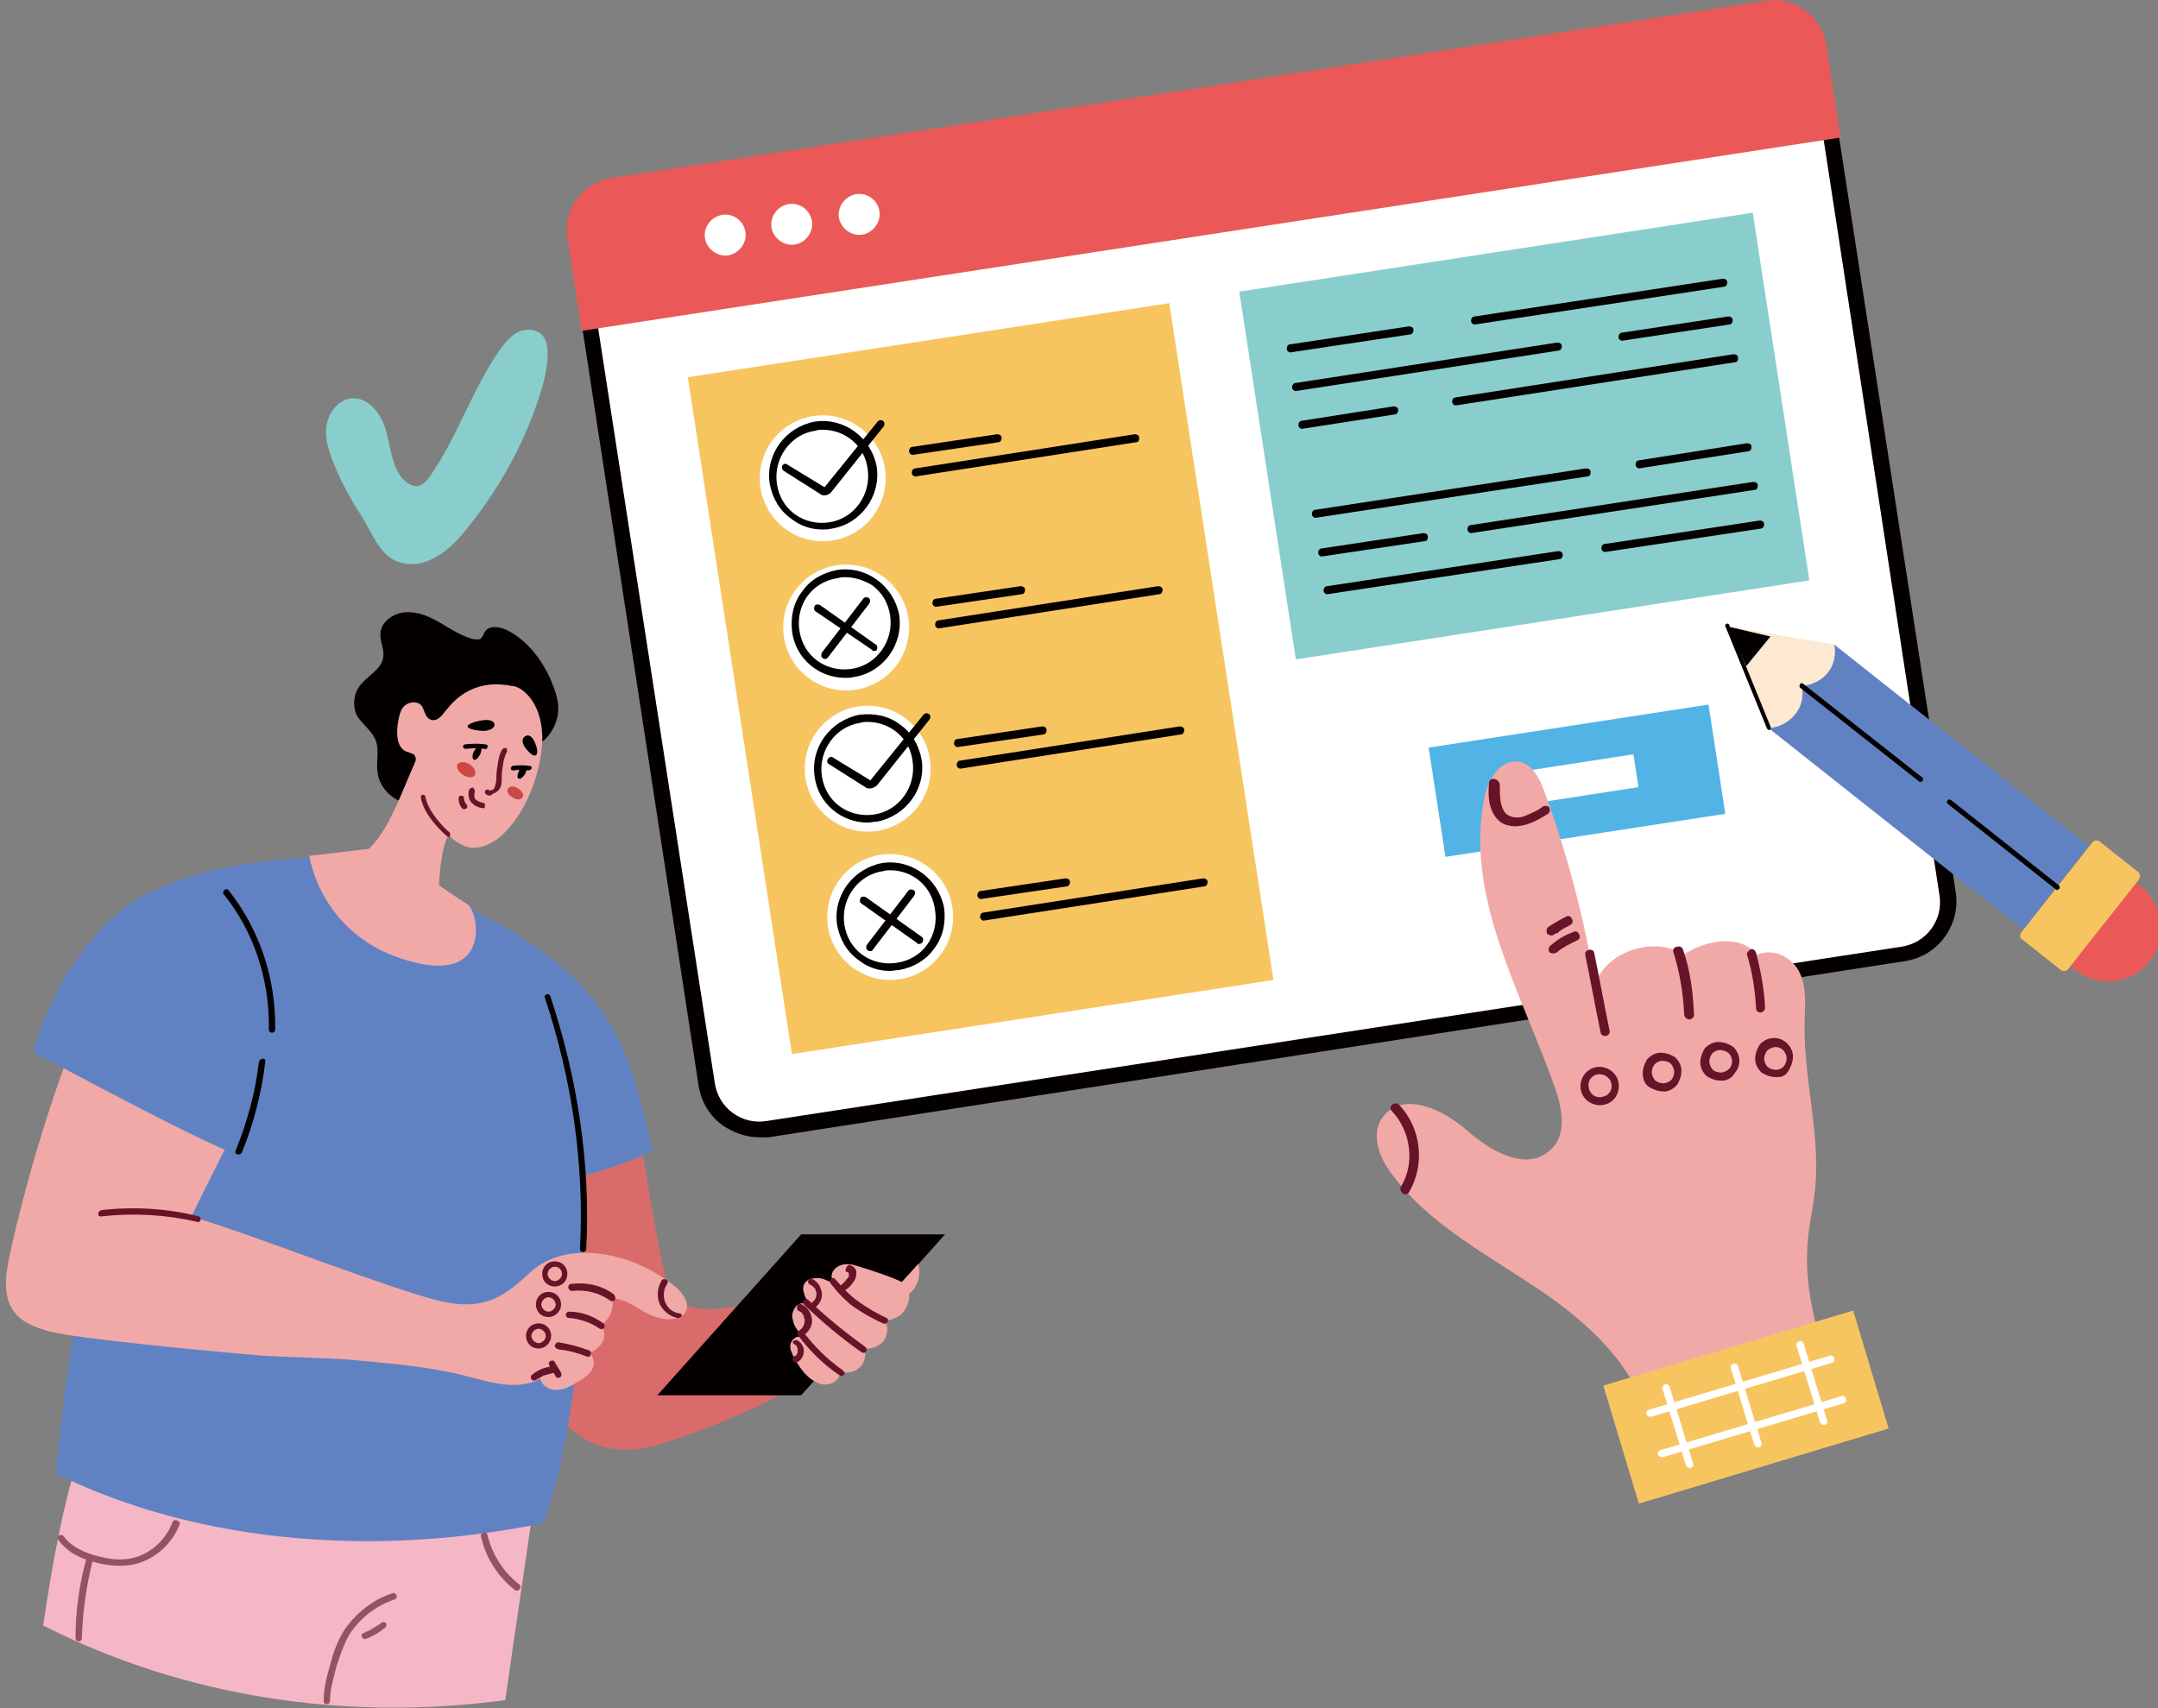 <?xml version="1.0" encoding="utf-8"?>
<!-- Generator: Adobe Illustrator 24.0.2, SVG Export Plug-In . SVG Version: 6.00 Build 0)  -->
<svg version="1.1" id="圖層_1" xmlns="http://www.w3.org/2000/svg" xmlns:xlink="http://www.w3.org/1999/xlink" x="0px" y="0px"
	 viewBox="0 0 240 190" style="enable-background:new 0 0 240 190;" xml:space="preserve">
<rect x="0" y="0" width="240" height="190" fill="#808080" stroke="none"/>
<style type="text/css">
	.st0{fill:#F3C252;}
	.st1{fill:#052431;}
	.st2{fill:#FFFFFF;}
	.st3{fill:#ECD5CC;}
	.st4{fill:#211919;}
	.st5{fill:#BA3762;}
	.st6{fill:#F8C982;}
	.st7{fill:#4BAB9B;}
	.st8{fill:#EE7A67;}
	.st9{fill:#EEE1DB;}
	.st10{fill:#E56A6A;}
	.st11{fill:#81CCF2;}
	.st12{fill:#7BC5A1;}
	.st13{display:none;}
	.st14{display:inline;}
	.st15{fill:#9680B9;}
	.st16{fill:#E8D3CB;}
	.st17{fill:#1B0405;}
	.st18{fill:#F6B453;}
	.st19{fill:#1C0406;}
	.st20{fill:#040000;}
	.st21{fill:#EA5957;}
	.st22{fill:#F7C560;}
	.st23{fill:#89CECD;}
	.st24{fill:#52B3E5;}
	.st25{fill:#F5B7C6;}
	.st26{fill:#DA6B6B;}
	.st27{fill:#6182C2;}
	.st28{fill:#F1A9A8;}
	.st29{fill:#671328;}
	.st30{fill:#CA4846;}
	.st31{fill:#955263;}
	.st32{fill:#FDE8D2;}
</style>
<g class="st13">
	<g id="Layer_1_1_" class="st14">
		<g>
			<path class="st15" d="M62,22.4h120.4c2.4,0,4.4,1.9,4.4,4.4v158.9c0,2.4-1.9,4.4-4.4,4.4H62c-2.4,0-4.4-1.9-4.4-4.4V26.7
				C57.7,24.3,59.6,22.4,62,22.4z"/>
			<path class="st16" d="M68.4,32.9H176v129.9c0,8.6-7,15.6-15.6,15.6H68.4V32.9L68.4,32.9z"/>
			<path class="st2" d="M48.3,159.9H176v2.8c0,8.6-7,15.6-15.6,15.6H65c-9.2,0-16.7-7.5-16.7-16.7V159.9L48.3,159.9L48.3,159.9z"/>
			<path class="st16" d="M164,178.3L164,178.3c-6.6,0-12-5.4-12-12V141h24v25.3C176,172.9,170.7,178.3,164,178.3z"/>
			<g>
				<g>
					<circle class="st2" cx="97.2" cy="66.1" r="13.1"/>
					<circle class="st2" cx="97.2" cy="98.5" r="13.1"/>
					<circle class="st2" cx="97.2" cy="131" r="13.1"/>
					<g>
						<g>
							<g>
								<path class="st17" d="M97.2,70.7L97.2,70.7c-0.3,0-0.6-0.1-0.8-0.4l-5.2-5.9c-0.1-0.1-0.1-0.4,0-0.5c0.1-0.1,0.4-0.1,0.5,0
									l5.2,5.9c0.1,0.1,0.2,0.1,0.3,0.1l0,0c0.1,0,0.2,0,0.3-0.1l8.4-9.4c0.1-0.1,0.3-0.2,0.5,0c0.1,0.1,0.2,0.3,0,0.5L98,70.3
									C97.8,70.6,97.5,70.7,97.2,70.7L97.2,70.7z"/>
								<path class="st17" d="M97.2,75.6c-5.2,0-9.5-4.3-9.5-9.5s4.3-9.5,9.5-9.5c2.2,0,4.4,0.8,6.1,2.2c0.1,0.1,0.2,0.3,0,0.5
									c-0.1,0.1-0.3,0.2-0.5,0c-1.6-1.3-3.6-2-5.6-2c-4.9,0-8.8,4-8.8,8.8s4,8.8,8.8,8.8c4.9,0,8.8-4,8.8-8.8
									c0-0.2,0.2-0.3,0.3-0.3c0.2,0,0.3,0.2,0.3,0.3C106.7,71.3,102.5,75.6,97.2,75.6L97.2,75.6z"/>
							</g>
							<g>
								<path class="st17" d="M97.2,135.6L97.2,135.6c-0.3,0-0.6-0.1-0.8-0.4l-5.2-5.9c-0.1-0.1-0.1-0.4,0-0.5
									c0.1-0.1,0.4-0.1,0.5,0l5.2,5.9c0.1,0.1,0.2,0.1,0.3,0.1l0,0c0.1,0,0.2,0,0.3-0.1l8.4-9.4c0.1-0.1,0.3-0.2,0.5,0
									c0.1,0.1,0.2,0.3,0,0.5l-8.4,9.4C97.8,135.4,97.5,135.6,97.2,135.6L97.2,135.6z"/>
								<path class="st17" d="M97.2,140.5c-5.2,0-9.5-4.3-9.5-9.5c0-5.3,4.3-9.5,9.5-9.5c2.2,0,4.4,0.8,6.1,2.2
									c0.1,0.1,0.2,0.3,0,0.5c-0.1,0.1-0.3,0.2-0.5,0c-1.6-1.3-3.6-2-5.6-2c-4.9,0-8.8,4-8.8,8.8c0,4.9,4,8.8,8.8,8.8
									c4.9,0,8.8-4,8.8-8.8c0-0.2,0.2-0.3,0.3-0.3c0.2,0,0.3,0.2,0.3,0.3C106.7,136.2,102.5,140.5,97.2,140.5L97.2,140.5z"/>
							</g>
						</g>
						<g>
							<path class="st17" d="M97.2,108c-5.2,0-9.5-4.3-9.5-9.5c0-5.3,4.3-9.5,9.5-9.5c1.8,0,3.5,0.5,5.1,1.4
								c0.2,0.1,0.2,0.3,0.1,0.5c-0.1,0.2-0.3,0.2-0.5,0.1c-1.4-0.9-3-1.3-4.7-1.3c-4.9,0-8.8,4-8.8,8.8c0,4.9,4,8.8,8.8,8.8
								c4.9,0,8.8-4,8.8-8.8c0-0.2,0.2-0.3,0.3-0.3c0.2,0,0.3,0.2,0.3,0.3C106.8,103.8,102.5,108,97.2,108L97.2,108z"/>
							<g>
								<path class="st17" d="M92.4,102.9c-0.1,0-0.2,0-0.3-0.1c-0.1-0.2-0.1-0.4,0.1-0.5l14-10.7c0.2-0.1,0.4-0.1,0.5,0.1
									c0.1,0.2,0.1,0.4-0.1,0.5l-14,10.7C92.5,102.9,92.4,102.9,92.4,102.9L92.4,102.9z"/>
								<path class="st17" d="M102.1,102.9c-0.1,0-0.2,0-0.2-0.1l-9.7-8.1c-0.1-0.1-0.2-0.3,0-0.5c0.1-0.1,0.3-0.2,0.5,0l9.7,8.1
									c0.1,0.1,0.2,0.3,0,0.5C102.3,102.9,102.2,102.9,102.1,102.9L102.1,102.9z"/>
							</g>
						</g>
					</g>
				</g>
				<g>
					<g>
						<path class="st17" d="M159.9,65.2h-41.2c-0.2,0-0.3-0.2-0.3-0.3c0-0.2,0.2-0.3,0.3-0.3h41.2c0.2,0,0.3,0.2,0.3,0.3
							C160.2,65.1,160.1,65.2,159.9,65.2z"/>
						<g>
							<path class="st17" d="M138.9,61.4h-20.2c-0.2,0-0.3-0.2-0.3-0.3c0-0.2,0.2-0.3,0.3-0.3h20.2c0.2,0,0.3,0.2,0.3,0.3
								C139.2,61.3,139,61.4,138.9,61.4z"/>
							<path class="st17" d="M159.9,69h-41.2c-0.2,0-0.3-0.2-0.3-0.3c0-0.2,0.2-0.3,0.3-0.3h41.2c0.2,0,0.3,0.2,0.3,0.3
								C160.2,68.9,160.1,69,159.9,69z"/>
						</g>
					</g>
					<g>
						<path class="st17" d="M159.9,99.4h-41.2c-0.2,0-0.3-0.2-0.3-0.3s0.2-0.3,0.3-0.3h41.2c0.2,0,0.3,0.2,0.3,0.3
							S160.1,99.4,159.9,99.4z"/>
						<g>
							<path class="st17" d="M138.9,95.6h-20.2c-0.2,0-0.3-0.2-0.3-0.3c0-0.2,0.2-0.3,0.3-0.3h20.2c0.2,0,0.3,0.2,0.3,0.3
								C139.2,95.5,139,95.6,138.9,95.6z"/>
							<path class="st17" d="M159.9,103.2h-41.2c-0.2,0-0.3-0.2-0.3-0.3s0.2-0.3,0.3-0.3h41.2c0.2,0,0.3,0.2,0.3,0.3
								S160.1,103.2,159.9,103.2z"/>
						</g>
					</g>
					<g>
						<path class="st17" d="M159.9,132.5h-41.2c-0.2,0-0.3-0.2-0.3-0.3c0-0.2,0.2-0.3,0.3-0.3h41.2c0.2,0,0.3,0.2,0.3,0.3
							C160.2,132.3,160.1,132.5,159.9,132.5z"/>
						<g>
							<path class="st17" d="M138.9,128.7h-20.2c-0.2,0-0.3-0.2-0.3-0.3c0-0.2,0.2-0.3,0.3-0.3h20.2c0.2,0,0.3,0.2,0.3,0.3
								C139.2,128.5,139,128.7,138.9,128.7z"/>
							<path class="st17" d="M159.9,136.3h-41.2c-0.2,0-0.3-0.2-0.3-0.3c0-0.2,0.2-0.3,0.3-0.3h41.2c0.2,0,0.3,0.2,0.3,0.3
								C160.2,136.1,160.1,136.3,159.9,136.3z"/>
						</g>
					</g>
				</g>
			</g>
			<g>
				<rect x="94.4" y="17.1" class="st18" width="55.7" height="22"/>
				<circle class="st18" cx="122.2" cy="18.4" r="18.4"/>
				<path class="st19" d="M129,17.4H94.4c-0.2,0-0.3-0.2-0.3-0.3c0-0.2,0.2-0.3,0.3-0.3H129c0.2,0,0.3,0.2,0.3,0.3
					C129.4,17.3,129.2,17.4,129,17.4z"/>
				<path class="st19" d="M150,17.4h-15.5c-0.2,0-0.3-0.2-0.3-0.3c0-0.2,0.2-0.3,0.3-0.3H150c0.2,0,0.3,0.2,0.3,0.3
					C150.4,17.3,150.2,17.4,150,17.4z"/>
				<path class="st19" d="M139.7,39.5h-27c-0.2,0-0.3-0.2-0.3-0.3c0-0.2,0.2-0.3,0.3-0.3h27c0.2,0,0.3,0.2,0.3,0.3
					C140,39.3,139.8,39.5,139.7,39.5z"/>
			</g>
			<path class="st2" d="M96.3,183.6H71.1c-0.2,0-0.3-0.2-0.3-0.3s0.2-0.3,0.3-0.3h25.2c0.2,0,0.3,0.2,0.3,0.3S96.5,183.6,96.3,183.6
				z"/>
			<path class="st2" d="M115.5,183.6h-13.3c-0.2,0-0.3-0.2-0.3-0.3s0.2-0.3,0.3-0.3h13.3c0.2,0,0.3,0.2,0.3,0.3
				S115.7,183.6,115.5,183.6z"/>
		</g>
	</g>
</g>
<g>
	<g id="Layer_1_2_">
		<g>
			<g>
				<g>
					<path class="st2" d="M211.7,106.2L85.4,125.6c-3.2,0.5-6.2-1.7-6.7-4.9L64.3,27.4c-0.5-3.2,1.7-6.2,4.9-6.7L195.5,1.3
						c3.2-0.5,6.2,1.7,6.7,4.9l14.4,93.2C217.1,102.7,214.9,105.7,211.7,106.2L211.7,106.2z"/>
					<path class="st20" d="M84.4,126.5c-1.4,0-2.8-0.5-4-1.3c-1.5-1.1-2.4-2.6-2.7-4.4L63.4,27.6c-0.3-1.8,0.2-3.6,1.2-5
						c1.1-1.5,2.6-2.4,4.4-2.7L195.4,0.4c1.8-0.3,3.6,0.2,5,1.2c1.5,1.1,2.4,2.6,2.7,4.4l14.4,93.2c0.3,1.8-0.2,3.6-1.2,5
						c-1.1,1.5-2.6,2.4-4.4,2.7L85.5,126.5C85.1,126.5,84.8,126.5,84.4,126.5L84.4,126.5z M196.4,2.1c-0.3,0-0.5,0-0.8,0.1
						L69.3,21.6c-1.3,0.2-2.5,0.9-3.3,2c-0.8,1.1-1.1,2.4-0.9,3.7l14.4,93.2c0.2,1.3,0.9,2.5,2,3.3c1.1,0.8,2.4,1.1,3.7,0.9
						l126.3-19.4c1.3-0.2,2.5-0.9,3.3-2c0.8-1.1,1.1-2.4,0.9-3.7L201.4,6.3c-0.2-1.3-0.9-2.5-2-3.3C198.5,2.4,197.5,2.1,196.4,2.1
						L196.4,2.1z"/>
				</g>
				<path class="st21" d="M204.7,15.3l-140,21.5l-1.6-10.3c-0.5-3.2,1.7-6.2,4.9-6.7L196.4,0.1c3.2-0.5,6.2,1.7,6.7,4.9L204.7,15.3
					L204.7,15.3z"/>
				<g>
					<path class="st2" d="M90.3,24.6c0.2,1.2-0.7,2.4-1.9,2.6c-1.2,0.2-2.4-0.7-2.6-1.9c-0.2-1.2,0.7-2.4,1.9-2.6
						C89,22.5,90.1,23.4,90.3,24.6z"/>
					<g>
						<path class="st2" d="M82.9,25.8c0.2,1.2-0.7,2.4-1.9,2.6s-2.4-0.7-2.6-1.9c-0.2-1.2,0.7-2.4,1.9-2.6S82.7,24.5,82.9,25.8z"/>
						<path class="st2" d="M97.8,23.5c0.2,1.2-0.7,2.4-1.9,2.6c-1.2,0.2-2.4-0.7-2.6-1.9s0.7-2.4,1.9-2.6
							C96.4,21.4,97.6,22.2,97.8,23.5z"/>
					</g>
				</g>
			</g>
			<g>
				<g>
					
						<rect x="82" y="37.4" transform="matrix(0.988 -0.152 0.152 0.988 -10.209 17.472)" class="st22" width="54.2" height="76.2"/>
					<g>
						<circle class="st2" cx="91.5" cy="53.2" r="7"/>
						<circle class="st2" cx="94.1" cy="69.8" r="7"/>
						<circle class="st2" cx="96.5" cy="85.5" r="7"/>
						<circle class="st2" cx="99" cy="102" r="7"/>
						<g>
							<g>
								<path class="st20" d="M91.5,58.9c-1.3,0-2.5-0.4-3.5-1.2c-1.3-0.9-2.1-2.3-2.4-3.9c-0.5-3.3,1.8-6.3,5-6.9
									c3.3-0.5,6.3,1.8,6.9,5l0,0c0.5,3.3-1.8,6.4-5,6.9C92.1,58.9,91.8,58.9,91.5,58.9L91.5,58.9z M91.5,47.8
									c-0.3,0-0.5,0-0.8,0.1c-2.8,0.4-4.7,3.1-4.3,5.9c0.2,1.4,0.9,2.6,2,3.4c1.1,0.8,2.5,1.1,3.8,0.9c2.8-0.4,4.7-3.1,4.3-5.9
									l0,0C96.2,49.6,94,47.8,91.5,47.8L91.5,47.8z"/>
								<path class="st20" d="M91.7,55.1c-0.1,0-0.3,0-0.4-0.1l-4.1-2.6C87,52.3,86.9,52,87,51.8c0.1-0.2,0.4-0.3,0.6-0.1l4.1,2.5
									l5.9-7.3c0.2-0.2,0.4-0.2,0.6-0.1c0.2,0.2,0.2,0.4,0.1,0.6l-5.9,7.4C92.2,55,91.9,55.1,91.7,55.1L91.7,55.1z"/>
							</g>
							<g>
								<path class="st20" d="M94,75.4c-2.9,0-5.5-2.1-5.9-5.1c-0.2-1.6,0.1-3.2,1.1-4.5c0.9-1.3,2.3-2.1,3.9-2.4
									c3.3-0.5,6.3,1.8,6.9,5c0.5,3.3-1.8,6.4-5,6.9C94.6,75.4,94.3,75.4,94,75.4L94,75.4z M94,64.2c-0.3,0-0.5,0-0.8,0.1
									c-1.4,0.2-2.6,0.9-3.4,2s-1.1,2.5-0.9,3.8c0.2,1.4,0.9,2.6,2,3.4c1.1,0.8,2.5,1.1,3.8,0.9c2.8-0.4,4.7-3.1,4.3-5.9
									c-0.2-1.4-0.9-2.6-2-3.4C96.2,64.6,95.1,64.2,94,64.2L94,64.2z"/>
								<g>
									<path class="st20" d="M97.2,72.4c-0.1,0-0.2,0-0.2-0.1L90.7,68c-0.2-0.1-0.2-0.4-0.1-0.6c0.1-0.2,0.4-0.2,0.6-0.1l6.2,4.4
										c0.2,0.1,0.2,0.4,0.1,0.6C97.5,72.4,97.3,72.4,97.2,72.4z"/>
									<path class="st20" d="M91.8,73.3c-0.1,0-0.2,0-0.3-0.1c-0.2-0.1-0.2-0.4-0.1-0.6l4.6-6c0.1-0.2,0.4-0.2,0.6-0.1
										c0.2,0.1,0.2,0.4,0.1,0.6l-4.6,6C92,73.2,91.9,73.3,91.8,73.3L91.8,73.3z"/>
								</g>
							</g>
							<g>
								<path class="st20" d="M96.5,91.5c-2.9,0-5.5-2.1-5.9-5.1c-0.5-3.3,1.8-6.3,5-6.9c1.6-0.2,3.2,0.1,4.5,1.1
									c1.3,0.9,2.1,2.3,2.4,3.9c0.5,3.3-1.8,6.3-5,6.9C97.1,91.4,96.8,91.5,96.5,91.5L96.5,91.5z M96.5,80.3c-0.3,0-0.5,0-0.8,0.1
									c-2.8,0.4-4.7,3.1-4.3,5.9c0.2,1.4,0.9,2.6,2,3.4s2.5,1.1,3.8,0.9c2.8-0.4,4.7-3.1,4.3-5.9C101.2,82.1,99,80.3,96.5,80.3
									L96.5,80.3z"/>
								<path class="st20" d="M96.7,87.7c-0.1,0-0.3,0-0.4-0.1L92.2,85c-0.2-0.1-0.3-0.4-0.1-0.6c0.1-0.2,0.4-0.3,0.6-0.1l4.1,2.5
									l5.9-7.3c0.2-0.2,0.4-0.2,0.6-0.1c0.2,0.2,0.2,0.4,0.1,0.6l-5.9,7.4C97.2,87.6,97,87.7,96.7,87.7L96.7,87.7z"/>
							</g>
							<g>
								<path class="st20" d="M99,108c-1.3,0-2.5-0.4-3.5-1.2c-1.3-0.9-2.1-2.3-2.4-3.9c-0.5-3.3,1.8-6.3,5-6.9
									c3.3-0.5,6.3,1.8,6.9,5l0,0c0.2,1.6-0.1,3.2-1.1,4.5c-0.9,1.3-2.3,2.1-3.9,2.4C99.6,107.9,99.3,108,99,108L99,108z M99,96.8
									c-0.3,0-0.5,0-0.8,0.1c-2.8,0.4-4.7,3.1-4.3,5.9c0.2,1.4,0.9,2.6,2,3.4s2.5,1.1,3.8,0.9c1.4-0.2,2.6-0.9,3.4-2
									s1.1-2.5,0.9-3.8l0,0C103.7,98.6,101.5,96.8,99,96.8L99,96.8z"/>
								<g>
									<path class="st20" d="M102.2,105c-0.1,0-0.2,0-0.2-0.1l-6.2-4.4c-0.2-0.1-0.2-0.4-0.1-0.6c0.1-0.2,0.4-0.2,0.6-0.1l6.2,4.4
										c0.2,0.1,0.2,0.4,0.1,0.6C102.5,104.9,102.4,105,102.2,105L102.2,105z"/>
									<path class="st20" d="M96.8,105.8c-0.1,0-0.2,0-0.3-0.1c-0.2-0.1-0.2-0.4-0.1-0.6l4.6-6c0.1-0.2,0.4-0.2,0.6-0.1
										c0.2,0.1,0.2,0.4,0.1,0.6l-4.6,6C97,105.8,96.9,105.8,96.8,105.8z"/>
								</g>
							</g>
							<g>
								<path class="st20" d="M101.5,50.6c-0.2,0-0.4-0.2-0.4-0.4c0-0.2,0.1-0.5,0.4-0.5l9.4-1.4c0.2,0,0.5,0.1,0.5,0.4
									c0,0.2-0.1,0.5-0.4,0.5L101.5,50.6C101.5,50.6,101.5,50.6,101.5,50.6L101.5,50.6z"/>
								<path class="st20" d="M101.8,53c-0.2,0-0.4-0.2-0.4-0.4c0-0.2,0.1-0.5,0.4-0.5l24.4-3.8c0.2,0,0.5,0.1,0.5,0.4
									s-0.1,0.5-0.4,0.5L101.8,53C101.9,53,101.9,53,101.8,53L101.8,53z"/>
							</g>
							<g>
								<path class="st20" d="M104.1,67.5c-0.2,0-0.4-0.2-0.4-0.4c0-0.2,0.1-0.5,0.4-0.5l9.4-1.4c0.2,0,0.5,0.1,0.5,0.4
									c0,0.2-0.1,0.5-0.4,0.5L104.1,67.5C104.1,67.5,104.1,67.5,104.1,67.5L104.1,67.5z"/>
								<path class="st20" d="M104.4,69.9c-0.2,0-0.4-0.2-0.4-0.4c0-0.2,0.1-0.5,0.4-0.5l24.4-3.8c0.2,0,0.5,0.1,0.5,0.4
									c0,0.2-0.1,0.5-0.4,0.5L104.4,69.9C104.5,69.9,104.5,69.9,104.4,69.9L104.4,69.9z"/>
							</g>
							<g>
								<path class="st20" d="M106.5,83.1c-0.2,0-0.4-0.2-0.4-0.4c0-0.2,0.1-0.5,0.4-0.5l9.4-1.4c0.2,0,0.5,0.1,0.5,0.4
									c0,0.2-0.1,0.5-0.4,0.5L106.5,83.1C106.5,83.1,106.5,83.1,106.5,83.1L106.5,83.1z"/>
								<path class="st20" d="M106.8,85.5c-0.2,0-0.4-0.2-0.4-0.4c0-0.2,0.1-0.5,0.4-0.5l24.4-3.8c0.2,0,0.5,0.1,0.5,0.4
									c0,0.2-0.1,0.5-0.4,0.5L106.8,85.5C106.9,85.5,106.9,85.5,106.8,85.5L106.8,85.5z"/>
							</g>
							<g>
								<path class="st20" d="M109.1,100c-0.2,0-0.4-0.2-0.4-0.4c0-0.2,0.1-0.5,0.4-0.5l9.4-1.4c0.2,0,0.5,0.1,0.5,0.4
									c0,0.2-0.1,0.5-0.4,0.5L109.1,100C109.1,100,109.1,100,109.1,100L109.1,100z"/>
								<path class="st20" d="M109.4,102.4c-0.2,0-0.4-0.2-0.4-0.4c0-0.2,0.1-0.5,0.4-0.5l24.4-3.8c0.2,0,0.5,0.1,0.5,0.4
									c0,0.2-0.1,0.5-0.4,0.5L109.4,102.4C109.5,102.4,109.5,102.4,109.4,102.4L109.4,102.4z"/>
							</g>
						</g>
					</g>
				</g>
				<g>
					
						<rect x="140.7" y="27.8" transform="matrix(0.988 -0.152 0.152 0.988 -5.412 26.361)" class="st23" width="57.8" height="41.4"/>
					<g>
						<g>
							<path class="st20" d="M164,36.1c-0.2,0-0.4-0.2-0.4-0.4c0-0.2,0.1-0.5,0.4-0.5l27.6-4.2c0.2,0,0.5,0.1,0.5,0.4
								c0,0.2-0.1,0.5-0.4,0.5L164,36.1C164,36.1,164,36.1,164,36.1L164,36.1z"/>
							<path class="st20" d="M143.5,39.2c-0.2,0-0.4-0.2-0.4-0.4c0-0.2,0.1-0.5,0.4-0.5l13.2-2c0.2,0,0.5,0.1,0.5,0.4
								c0,0.2-0.1,0.5-0.4,0.5L143.5,39.2C143.5,39.2,143.5,39.2,143.5,39.2L143.5,39.2z"/>
							<path class="st20" d="M180.4,37.9c-0.2,0-0.4-0.2-0.4-0.4c0-0.2,0.1-0.5,0.4-0.5l11.8-1.8c0.2,0,0.5,0.1,0.5,0.4
								c0,0.2-0.1,0.5-0.4,0.5L180.4,37.9C180.4,37.9,180.4,37.9,180.4,37.9L180.4,37.9z"/>
							<path class="st20" d="M144.1,43.5c-0.2,0-0.4-0.2-0.4-0.4c0-0.2,0.1-0.5,0.4-0.5l29.1-4.5c0.2,0,0.5,0.1,0.5,0.4
								c0,0.2-0.1,0.5-0.4,0.5L144.1,43.5C144.2,43.5,144.2,43.5,144.1,43.5L144.1,43.5z"/>
							<path class="st20" d="M161.9,45.1c-0.2,0-0.4-0.2-0.4-0.4c0-0.2,0.1-0.5,0.4-0.5l30.9-4.8c0.2,0,0.5,0.1,0.5,0.4
								s-0.1,0.5-0.4,0.5L161.9,45.1C161.9,45.1,161.9,45.1,161.9,45.1L161.9,45.1z"/>
							<path class="st20" d="M144.8,47.7c-0.2,0-0.4-0.2-0.4-0.4c0-0.2,0.1-0.5,0.4-0.5l10.2-1.6c0.2,0,0.5,0.1,0.5,0.4
								c0,0.2-0.1,0.5-0.4,0.5L144.8,47.7C144.8,47.7,144.8,47.7,144.8,47.7L144.8,47.7z"/>
						</g>
						<g>
							<path class="st20" d="M182.3,52.1c-0.2,0-0.4-0.2-0.4-0.4c0-0.2,0.1-0.5,0.4-0.5l12-1.9c0.2,0,0.5,0.1,0.5,0.4
								c0,0.2-0.1,0.5-0.4,0.5L182.3,52.1C182.4,52.1,182.3,52.1,182.3,52.1L182.3,52.1z"/>
							<path class="st20" d="M146.3,57.6c-0.2,0-0.4-0.2-0.4-0.4c0-0.2,0.1-0.5,0.4-0.5l30.1-4.6c0.2,0,0.5,0.1,0.5,0.4
								s-0.1,0.5-0.4,0.5L146.3,57.6C146.4,57.6,146.3,57.6,146.3,57.6L146.3,57.6z"/>
							<path class="st20" d="M163.6,59.3c-0.2,0-0.4-0.2-0.4-0.4c0-0.2,0.1-0.5,0.4-0.5l31.4-4.8c0.2,0,0.5,0.1,0.5,0.4
								c0,0.2-0.1,0.5-0.4,0.5L163.6,59.3C163.7,59.3,163.6,59.3,163.6,59.3L163.6,59.3z"/>
							<path class="st20" d="M147,61.9c-0.2,0-0.4-0.2-0.4-0.4c0-0.2,0.1-0.5,0.4-0.5l11.3-1.7c0.2,0,0.5,0.1,0.5,0.4
								s-0.1,0.5-0.4,0.5L147,61.9C147,61.9,147,61.9,147,61.9L147,61.9z"/>
							<path class="st20" d="M178.5,61.4c-0.2,0-0.4-0.2-0.4-0.4c0-0.2,0.1-0.5,0.4-0.5l17.2-2.6c0.2,0,0.5,0.1,0.5,0.4
								c0,0.2-0.1,0.5-0.4,0.5L178.5,61.4C178.5,61.4,178.5,61.4,178.5,61.4L178.5,61.4z"/>
							<path class="st20" d="M147.6,66.1c-0.2,0-0.4-0.2-0.4-0.4c0-0.2,0.1-0.5,0.4-0.5l25.7-3.9c0.2,0,0.5,0.1,0.5,0.4
								c0,0.2-0.1,0.5-0.4,0.5L147.6,66.1C147.7,66.1,147.6,66.1,147.6,66.1L147.6,66.1z"/>
						</g>
					</g>
				</g>
				<g>
					
						<rect x="159.7" y="80.7" transform="matrix(0.988 -0.152 0.152 0.988 -11.163 27.701)" class="st24" width="31.5" height="12.3"/>
					
						<rect x="168.8" y="84.9" transform="matrix(0.988 -0.152 0.152 0.988 -11.163 27.701)" class="st2" width="13.3" height="3.7"/>
				</g>
			</g>
		</g>
		<g>
			<path class="st25" d="M59.3,167.7c-1,7.1-2.1,14.2-3.1,21.4c-17.6,2.4-35.7-0.3-51.4-8.3c1-6.7,2.1-13,4.1-19.4
				c12.4,0.5,24.6,1.9,36.7,4.5C50.1,166.8,54.9,168.6,59.3,167.7z"/>
			<path class="st26" d="M89.6,153.6c-4.6,2.7-9.5,4.8-14.5,6.5c-2.6,0.9-5.4,1.6-8.1,0.8c-2.6-0.7-4.6-2.8-6.2-4.9
				c-5.5-7.1-8.4-15.8-11.3-24.3c-0.6-1.9-1.3-3.8-1.9-5.7c8.1,0,15-0.9,22.8-2.9c1.4,5.9,2.1,12.5,3.5,18.5c0.2,1,0.5,2,1.2,2.7
				c1,1.2,2.8,1.4,4.3,1.3s3.1-0.5,4.7-0.3C87.9,145.9,90.8,149.9,89.6,153.6L89.6,153.6z"/>
			<path class="st27" d="M6.2,163.9c1.4-13.2,3.1-29.6,10-40.9c-4.5-3.3-7.5-3.4-12.5-5.9c1.7-6.6,6.7-14.9,12.9-17.8
				c7.3-3.3,12.8-3.6,20.8-4.1c4.8,1.6,9.8,2.7,14.2,5.3c4.4,2.6,8.4,6.1,10.5,10.8c2,4.4,2.3,9.4,2.4,14.3
				c0.5,14.7,0.6,29.8-4,43.8C42.7,173.1,22.6,172,6.2,163.9L6.2,163.9z"/>
			<g>
				<path class="st20" d="M61.2,75.5c-1-2.2-2.6-4.3-4.8-5.4c-0.8-0.4-2-0.6-2.5,0.2c-0.1,0.2-0.2,0.5-0.4,0.7
					c-0.2,0.2-0.5,0.1-0.8,0.1c-1.3-0.3-2.5-1.1-3.7-1.8c-1.2-0.7-2.5-1.3-3.9-1.2c-1.4,0.1-2.8,1.1-2.8,2.5c0,0.9,0.5,1.7,0.3,2.6
					c-0.2,1.3-1.8,2-2.6,3.1c-0.7,0.9-0.8,2.3-0.3,3.3c0.6,1,1.7,1.7,2.1,2.8c0.4,1.1,0,2.4,0.2,3.6c0.2,1.4,1.3,2.7,2.7,3.2
					c1.4,0.5,3,0.2,4.2-0.6c1-0.6,1.7-1.6,2.6-2.4c1.8-1.7,4.1-2.7,6.5-3c0.7-0.1,1.4-0.1,2-0.5c0.9-0.5,1.6-1.6,1.9-2.6
					C62.4,78.5,61.8,76.9,61.2,75.5L61.2,75.5z"/>
				<path class="st28" d="M58,76.7c1.8,1.3,2.4,3.7,2.3,5.9c-0.2,3.6-1.9,8.1-4.7,10.5c-0.9,0.7-1.8,1.2-2.9,1.2
					c-1.1,0-2.1-0.7-2.8-1.4c-1,1.4-1.2,6.5-1.1,8s-9.9-4.8-8-6.3c2.4-1.9,4.1-7.1,5.4-9.9c0.1-0.2,0-0.7-0.2-0.8
					c-0.2-0.1-0.5-0.2-0.8-0.3c-1-0.4-1.1-1.7-1-2.8c0.1-0.7,0.2-1.5,0.6-2.1c0.5-0.6,1.4-0.8,2-0.3c0.4,0.4,0.4,1.3,1,1.6
					c0.3,0.2,0.8,0.1,1.1-0.2c0.3-0.2,0.5-0.6,0.8-0.9c1.8-2.3,4.3-3.2,7.2-2.6C57.3,76.3,57.7,76.5,58,76.7L58,76.7z"/>
				<path class="st29" d="M54.5,88.5c-0.2,0-0.4-0.1-0.5-0.2c-0.1-0.1-0.1-0.3,0-0.4c0.1-0.1,0.3-0.1,0.4,0c0.1,0,0.1,0.1,0.2,0
					c0.2,0,0.3-0.1,0.4-0.3c0.1-0.3,0.2-0.6,0.2-1v-0.1c0-0.6,0.1-1.2,0.2-1.8c0.1-0.5,0.2-1,0.5-1.4c0.1-0.1,0.3-0.1,0.4-0.1
					c0.1,0.1,0.1,0.3,0.1,0.4c-0.2,0.3-0.3,0.7-0.4,1.1c-0.1,0.6-0.2,1.1-0.2,1.7v0.1c0,0.4,0,0.8-0.2,1.2c-0.2,0.3-0.5,0.5-0.8,0.6
					C54.6,88.5,54.5,88.5,54.5,88.5L54.5,88.5z"/>
				<path class="st29" d="M53.7,89.9C53.7,89.9,53.7,89.9,53.7,89.9c-0.7-0.1-1.1-0.4-1.4-0.8c-0.3-0.5-0.2-1.1-0.1-1.3
					c0.1-0.1,0.2-0.2,0.4-0.2c0.1,0.1,0.2,0.2,0.2,0.4c0,0.1-0.1,0.5,0,0.8c0.1,0.2,0.5,0.4,0.9,0.5c0.2,0,0.3,0.2,0.2,0.3
					C54,89.8,53.9,89.9,53.7,89.9L53.7,89.9z"/>
				<path class="st29" d="M51.6,90c-0.1,0-0.2,0-0.2-0.1c-0.3-0.3-0.4-0.7-0.4-1.1c0-0.2,0.1-0.3,0.3-0.3c0.2,0,0.3,0.1,0.3,0.3
					c0,0.2,0.1,0.5,0.3,0.7c0.1,0.1,0.1,0.3,0,0.4C51.8,90,51.7,90,51.6,90L51.6,90z"/>
				<path class="st20" d="M57.7,85.8c-0.2,0.4-0.2,0.8,0,0.8c0.2,0.1,0.5-0.2,0.7-0.5c0.2-0.4,0.2-0.8,0-0.8
					C58.1,85.1,57.8,85.4,57.7,85.8z"/>
				<path class="st20" d="M52.7,83.6c-0.2,0.4-0.2,0.8,0,0.9c0.2,0.1,0.5-0.2,0.7-0.6c0.2-0.4,0.2-0.8,0-0.9
					C53.2,83,52.9,83.2,52.7,83.6z"/>
				<path class="st20" d="M51.8,83.3c-0.1,0-0.3-0.1-0.3-0.2c0-0.2,0.1-0.3,0.2-0.3c0.8-0.1,1.6-0.1,2.3,0c0.2,0,0.3,0.2,0.2,0.3
					c0,0.2-0.2,0.3-0.3,0.2C53.3,83.2,52.6,83.2,51.8,83.3C51.8,83.3,51.8,83.3,51.8,83.3L51.8,83.3z"/>
				<path class="st20" d="M58.8,85.7C58.8,85.7,58.8,85.7,58.8,85.7c-0.6-0.1-1.2-0.1-1.7,0c-0.2,0-0.3-0.1-0.3-0.2s0.1-0.3,0.2-0.3
					c0.6-0.1,1.3-0.1,1.9,0c0.2,0,0.3,0.2,0.2,0.3C59.1,85.6,59,85.6,58.8,85.7L58.8,85.7z"/>
				<path class="st20" d="M52,80.8c0,0.3,1.1,0.5,1.9,0.5c0.8-0.1,1.1-0.4,1.1-0.7c0-0.3-0.4-0.6-1.2-0.5S52,80.5,52,80.8L52,80.8z"
					/>
				<path class="st20" d="M59.6,84c0.3-0.2,0.1-1-0.2-1.6c-0.3-0.6-0.7-0.7-1-0.5c-0.3,0.2-0.4,0.5-0.1,1.1
					C58.7,83.6,59.3,84.2,59.6,84L59.6,84z"/>
				<path class="st30" d="M50.9,85c-0.2,0.3,0,0.8,0.6,1.2c0.5,0.3,1.1,0.4,1.3,0c0.2-0.3,0-0.8-0.6-1.2
					C51.7,84.7,51.1,84.7,50.9,85z"/>
				<path class="st30" d="M56.5,87.7c-0.2,0.3,0,0.7,0.5,1s0.9,0.3,1.1,0c0.2-0.3,0-0.7-0.5-1C57.2,87.4,56.7,87.4,56.5,87.7z"/>
				<path class="st29" d="M49.9,93.1c-0.1,0-0.1,0-0.2-0.1c-0.6-0.5-2.6-2.4-2.9-4.3c0-0.2,0.1-0.3,0.2-0.3c0.2,0,0.3,0.1,0.3,0.2
					c0.3,1.7,2.1,3.5,2.7,4c0.1,0.1,0.1,0.3,0,0.4C50.1,93.1,50,93.1,49.9,93.1L49.9,93.1z"/>
				<path class="st28" d="M47.4,97.5c0,0,3.3,2.3,4.6,3.1c1.3,0.9,2.7,9.1-6.8,6.2c-9.6-2.8-10.8-11.6-10.8-11.6l6.8-0.8L47.4,97.5z
					"/>
			</g>
			<g>
				<polygon class="st20" points="73.1,155.2 89.1,155.2 105.1,137.3 89.1,137.3 				"/>
				<path class="st28" d="M102.1,140.6c-0.6,0.7-1.2,1.3-1.8,2c-1.5-0.7-3.1-1.2-4.7-1.7c-0.6-0.2-1.3-0.4-2-0.2
					c-0.7,0.2-1.2,0.8-1.1,1.4c0.1,0.7,0.8,1,1.4,1.3c0.1,0,0.1,0.1,0,0c-0.6-0.4-1.3-0.7-2-1c-0.4-0.2-0.9-0.3-1.4-0.2
					c-0.5,0-0.9,0.3-1.1,0.7c-0.1,0.3-0.1,0.6,0,0.9c0.2,0.8,0.8,1.7,1.6,1.8c-0.6-0.4-1.5-0.9-2.2-0.5c-0.4,0.2-0.6,0.7-0.7,1.1
					c0,0.4,0.1,0.9,0.3,1.3c0.4,0.7,1,1.3,1.7,1.7c-0.3-0.5-0.9-0.6-1.4-0.5c-0.5,0.1-0.9,0.7-0.8,1.2c0,0.3,0.2,0.6,0.3,0.9
					c0.6,1.1,1.3,2.3,2.5,2.9c0.5,0.3,1.1,0.4,1.7,0.2c0.6-0.2,1-0.7,1.1-1.3c0.7,0.2,1.7,0,2.2-0.6c0.5-0.5,0.6-1.3,0.5-2
					c0.7,0.1,1.7-0.3,2.1-0.9c0.4-0.6,0.5-1.5,0.2-2.1c0.7-0.3,1.4-0.4,1.9-1c0.5-0.6,0.8-1.4,0.7-2.1
					C102,143.3,102.5,141.8,102.1,140.6L102.1,140.6z"/>
				<path class="st29" d="M98.6,146.6c-1.1-0.5-2.1-1.1-3.1-1.8c-1-0.7-1.8-1.6-2.6-2.5c-0.3-0.4-0.8,0.1-0.5,0.5
					c0.8,1,1.6,1.9,2.6,2.6c1,0.7,2.1,1.3,3.2,1.8C98.6,147.4,99,146.8,98.6,146.6L98.6,146.6z"/>
				<path class="st29" d="M96.2,149.8c-2.2-1.6-4.3-3.3-6.3-5.2c-0.3-0.3-0.8,0.2-0.5,0.5c2,1.9,4.1,3.7,6.4,5.3
					C96.3,150.7,96.6,150.1,96.2,149.8L96.2,149.8z"/>
				<path class="st29" d="M93.7,152.4c-1.7-1.2-3.2-2.7-4.4-4.3c-0.1-0.2-0.4-0.1-0.5,0c-0.2,0.2-0.1,0.4,0,0.5
					c1.3,1.7,2.8,3.2,4.6,4.4c0.2,0.1,0.4,0,0.5-0.1C94,152.7,93.9,152.6,93.7,152.4L93.7,152.4L93.7,152.4z"/>
				<path class="st29" d="M94.3,141.5C94.3,141.5,94.2,141.5,94.3,141.5C94.3,141.5,94.2,141.5,94.3,141.5
					C94.3,141.5,94.3,141.6,94.3,141.5C94.3,141.5,94.3,141.5,94.3,141.5C94.3,141.5,94.3,141.5,94.3,141.5
					C94.3,141.5,94.4,141.6,94.3,141.5c0,0,0.1,0.2,0.1,0.1c0,0,0,0.1,0,0.1c0,0,0,0,0,0c0,0,0,0,0,0c0,0.1,0,0.1,0,0.2
					c0,0,0,0.1,0,0c0,0,0,0.1,0,0.1c0,0,0,0.1-0.1,0.1c0,0.1-0.1,0.2-0.2,0.2c0,0,0,0.1,0,0c0,0,0,0,0,0.1c0,0-0.1,0.1-0.1,0.1
					c-0.1,0.1-0.1,0.1-0.2,0.2c0,0,0,0-0.1,0.1c0,0,0,0,0,0c0,0-0.1,0.1-0.1,0.1c-0.2,0.1-0.2,0.3-0.1,0.5c0.1,0.2,0.3,0.2,0.5,0.1
					c0.5-0.3,0.8-0.7,1.1-1.2c0.1-0.3,0.2-0.7,0.1-1c-0.1-0.3-0.4-0.5-0.7-0.6c-0.2,0-0.4,0.2-0.4,0.4
					C93.9,141.4,94.1,141.5,94.3,141.5L94.3,141.5L94.3,141.5z"/>
				<path class="st29" d="M90.1,142.9c0.1,0,0.1,0.1,0.2,0.1c0,0,0.1,0,0.1,0.1c0,0,0,0,0,0c0,0,0.1,0.1,0.1,0.1c0,0,0,0,0.1,0.1
					c0,0,0,0,0,0c0,0,0.1,0.1,0.1,0.1c0,0,0,0.1,0,0.1c0,0,0,0.1,0,0c0,0.1,0,0.1,0.1,0.2c0,0,0,0.1,0,0.1c0,0,0,0,0,0c0,0,0,0,0,0
					c0,0.2,0,0.4-0.1,0.6c0,0.1-0.1,0.2-0.2,0.3c0,0-0.1,0.1-0.1,0.1c0,0,0,0-0.1,0.1c0,0-0.1,0.1-0.1,0c-0.2,0.1-0.2,0.3-0.1,0.5
					c0.1,0.2,0.3,0.2,0.5,0.1c0.5-0.4,0.9-1,0.8-1.7c-0.1-0.6-0.4-1.2-1-1.5c-0.2-0.1-0.4,0-0.5,0.1
					C89.8,142.6,89.9,142.8,90.1,142.9L90.1,142.9L90.1,142.9z"/>
				<path class="st29" d="M88.8,145.8c0.2,0.1,0.4,0.2,0.5,0.4c0,0.1,0.1,0.1,0.1,0.2c0,0,0,0,0,0.1c0,0,0,0.1,0,0
					c0,0.1,0,0.1,0.1,0.2c0,0,0,0.1,0,0.1c0,0.1,0,0,0,0c0,0.5-0.2,0.9-0.5,1.1c-0.2,0.1-0.2,0.3-0.1,0.5c0.1,0.2,0.3,0.2,0.5,0.1
					c0.6-0.4,1-1.1,0.9-1.8c-0.1-0.7-0.5-1.3-1.1-1.6c-0.2-0.1-0.4-0.1-0.5,0.1C88.6,145.5,88.6,145.7,88.8,145.8L88.8,145.8
					L88.8,145.8z"/>
				<path class="st29" d="M88.3,149.5c0,0,0.1,0,0.1,0.1c0,0,0,0,0,0c0,0,0,0,0.1,0c0,0,0.1,0.1,0.1,0.1c0,0,0,0,0,0c0,0,0,0,0,0
					c0,0,0,0,0,0.1c0,0,0,0.1,0.1,0.1c0,0,0-0.1,0,0c0,0,0,0,0,0.1c0,0,0,0.1,0,0.1c0,0,0-0.1,0,0c0,0,0,0,0,0.1c0,0,0,0,0,0.1
					c0,0,0,0.1,0,0c0-0.1,0,0,0,0c0,0,0,0,0,0.1c0,0,0,0,0,0.1c0,0.1,0,0,0,0c0,0-0.1,0.1-0.1,0.1c0,0,0,0,0,0.1c0,0.1,0,0,0,0
					c0,0-0.1,0.1-0.1,0.1c0,0,0,0-0.1,0c0,0,0.1,0,0,0c0,0-0.1,0-0.1,0.1c-0.2,0.1-0.2,0.3-0.1,0.5c0.1,0.2,0.3,0.2,0.5,0.1
					c0.4-0.2,0.7-0.7,0.7-1.2c0-0.5-0.3-1-0.7-1.2c-0.2-0.1-0.4,0-0.5,0.1C88.1,149.2,88.2,149.4,88.3,149.5L88.3,149.5L88.3,149.5z
					"/>
			</g>
			<g>
				<path class="st28" d="M8.8,114.2c-3.2,8.2-5.8,16.7-7.7,25.3c-0.5,2.3-0.9,4.9,0.7,6.7c0.9,1,2.3,1.5,3.7,1.9
					c3,0.8,17.8,2.2,23.8,2.7c1.6,0.1,7.5,0.3,9.1,0.4c4.3,0.4,8.6,0.7,12.8,1.7c2.9,0.7,6.1,1.9,8.8,0.5c0,0-0.1-0.1,0-0.1
					c0,0,0.1,0.1,0.1,0.1c0.2,0.8,1,1.2,1.8,1.2c0.8,0,1.5-0.4,2.2-0.8c0.7-0.4,1.5-0.9,1.8-1.6c0.3-0.5,0.1-1.2-0.3-1.7
					c0.6-0.3,1.1-0.7,1.4-1.2c0.3-0.6,0.3-1.4-0.2-1.9c1-0.6,1.5-1.8,1.3-3c1.3,0.1,2.4,0.8,3.5,1.5c1.1,0.6,2.5,1.1,3.7,0.7
					c0.3-0.1,0.7-0.3,0.9-0.6c0.6-0.9-0.2-2.1-1-2.8c-4.4-3.7-11.9-5.6-16.2-1.7c-1.5,1.4-3.1,2.8-5,3.3c-2.5,0.7-5.1,0-7.6-0.8
					c-7.4-2.3-17.7-6.4-25.1-8.7c1.5-3.2,5.8-11.5,6.6-13.3C20.6,118.1,16.8,115.9,8.8,114.2L8.8,114.2z"/>
				<path class="st29" d="M68.3,144c-1.3-1-3-1.4-4.7-1.2c-0.2,0-0.4,0.1-0.4,0.4c0,0.2,0.2,0.4,0.4,0.4c1.5-0.2,3.1,0.2,4.3,1.1
					c0.2,0.1,0.4,0,0.5-0.1C68.5,144.3,68.4,144.2,68.3,144L68.3,144L68.3,144z"/>
				<path class="st29" d="M67.1,147.2c-1.1-0.8-2.4-1.3-3.8-1.3c-0.5,0-0.5,0.7,0,0.7c1.2,0.1,2.4,0.5,3.4,1.2
					c0.2,0.1,0.4,0,0.5-0.1C67.3,147.5,67.2,147.3,67.1,147.2L67.1,147.2L67.1,147.2z"/>
				<path class="st29" d="M65.5,150.2c-1.1-0.4-2.2-0.7-3.4-0.9c-0.2,0-0.4,0.2-0.4,0.4c0,0.2,0.2,0.3,0.4,0.4
					c1.1,0.1,2.2,0.4,3.2,0.8c0.2,0.1,0.4-0.1,0.4-0.3C65.8,150.4,65.7,150.3,65.5,150.2L65.5,150.2L65.5,150.2z"/>
				<path class="st29" d="M61.3,152c-0.8,0.1-1.5,0.4-2.1,0.9c-0.2,0.1-0.2,0.3-0.1,0.5c0.1,0.2,0.3,0.2,0.5,0.1
					c0.2-0.1,0.3-0.2,0.5-0.3c0.1,0,0.1-0.1,0.2-0.1c0,0,0.1,0,0.1-0.1c0,0,0,0,0.1,0c0,0,0,0,0,0c0.3-0.1,0.7-0.2,1.1-0.3
					c0.2,0,0.3-0.3,0.3-0.4C61.7,152.1,61.5,152,61.3,152L61.3,152L61.3,152z"/>
				<path class="st29" d="M62.4,152.7c-0.2-0.4-0.5-0.8-0.7-1.2c-0.1-0.2-0.3-0.2-0.5-0.1c-0.2,0.1-0.2,0.3-0.1,0.5
					c0.2,0.4,0.5,0.8,0.7,1.2c0.1,0.2,0.3,0.2,0.5,0.1C62.4,153.1,62.5,152.9,62.4,152.7L62.4,152.7z"/>
				<path class="st29" d="M75.6,146.1c-0.7-0.1-1.3-0.5-1.6-1.2c-0.3-0.7-0.2-1.5,0.2-2.1c0.3-0.4-0.4-0.7-0.6-0.4
					c-0.5,0.8-0.6,1.9-0.2,2.7c0.4,0.8,1.2,1.4,2,1.5c0.2,0,0.4-0.1,0.4-0.3C75.9,146.4,75.8,146.1,75.6,146.1L75.6,146.1
					L75.6,146.1z"/>
				<path class="st29" d="M22.1,135.3c-3.5-0.9-7.2-1.1-10.8-0.7c-0.5,0.1-0.5,0.8,0,0.7c3.5-0.4,7.1-0.2,10.6,0.6
					C22.3,136.1,22.5,135.4,22.1,135.3L22.1,135.3L22.1,135.3z"/>
				<path class="st29" d="M61.7,143.1c-0.8,0-1.4-0.6-1.4-1.4c0-0.8,0.6-1.4,1.4-1.4c0.8,0,1.4,0.6,1.4,1.4
					C63.1,142.5,62.5,143.1,61.7,143.1z M61.7,140.9c-0.4,0-0.8,0.4-0.8,0.8s0.4,0.8,0.8,0.8c0.4,0,0.8-0.4,0.8-0.8
					S62.2,140.9,61.7,140.9z"/>
				<path class="st29" d="M61,146.5c-0.8,0-1.4-0.6-1.4-1.4c0-0.8,0.6-1.4,1.4-1.4s1.4,0.6,1.4,1.4C62.4,145.9,61.7,146.5,61,146.5
					L61,146.5z M61,144.3c-0.4,0-0.8,0.4-0.8,0.8c0,0.4,0.4,0.8,0.8,0.8c0.4,0,0.8-0.4,0.8-0.8C61.8,144.7,61.4,144.3,61,144.3z"/>
				<path class="st29" d="M59.9,150c-0.8,0-1.4-0.6-1.4-1.4c0-0.8,0.6-1.4,1.4-1.4s1.4,0.6,1.4,1.4C61.3,149.3,60.7,150,59.9,150z
					 M59.9,147.8c-0.4,0-0.8,0.4-0.8,0.8s0.4,0.8,0.8,0.8c0.4,0,0.8-0.4,0.8-0.8S60.3,147.8,59.9,147.8z"/>
			</g>
			<path class="st27" d="M3.7,117c0,0,20.4,11.1,24.4,12.1c4,1,5.5-12.1,5.5-12.1l-22.4-9.5L3.7,117L3.7,117z"/>
			<path class="st27" d="M54.3,102.1c15.4,8.2,15.8,16.5,18.3,25.9c-3.8,1.8-7.7,2.9-11.8,3.7C59.7,122.4,55.9,111.4,54.3,102.1z"/>
			<path class="st20" d="M24.9,99.5c3.4,4.2,5.1,9.6,5,15c0,0.5,0.7,0.5,0.7,0c0.1-5.6-1.7-11.1-5.2-15.5
				C25.1,98.7,24.6,99.2,24.9,99.5L24.9,99.5L24.9,99.5z"/>
			<path class="st20" d="M28.8,118.1c-0.4,3.4-1.3,6.7-2.6,9.9c-0.2,0.4,0.5,0.6,0.7,0.2c1.3-3.2,2.2-6.6,2.6-10.1
				C29.6,117.6,28.9,117.7,28.8,118.1L28.8,118.1L28.8,118.1z"/>
			<path class="st20" d="M60.6,111c3,9,4.4,18.5,3.9,27.9c0,0.5,0.7,0.5,0.7,0c0.5-9.5-1-19.1-4-28.1
				C61.1,110.4,60.4,110.6,60.6,111L60.6,111L60.6,111z"/>
			<path class="st31" d="M36.7,189.2c0-1.3,0.4-2.5,0.7-3.8c0.4-1.2,0.8-2.4,1.4-3.5c1.2-1.9,3-3.3,5.1-4c0.4-0.1,0.2-0.8-0.2-0.7
				c-2.2,0.7-4.1,2.2-5.4,4.1c-0.7,1.1-1.2,2.4-1.5,3.6c-0.4,1.4-0.8,2.7-0.8,4.2C35.9,189.7,36.7,189.7,36.7,189.2L36.7,189.2
				L36.7,189.2z"/>
			<path class="st31" d="M40.7,182.3c0.8-0.3,1.6-0.8,2.2-1.3c0.1-0.1,0.1-0.4,0-0.5c-0.2-0.1-0.4-0.1-0.5,0
				c-0.1,0.1-0.1,0.1-0.2,0.2c0,0,0,0,0,0c0,0,0,0-0.1,0c0,0-0.1,0.1-0.1,0.1c-0.2,0.1-0.3,0.2-0.5,0.3c-0.2,0.1-0.3,0.2-0.5,0.3
				c-0.1,0-0.2,0.1-0.3,0.1c0,0-0.1,0-0.1,0.1c0,0-0.1,0,0,0c0,0-0.1,0-0.1,0c-0.2,0.1-0.3,0.2-0.3,0.4
				C40.3,182.2,40.5,182.4,40.7,182.3L40.7,182.3L40.7,182.3z"/>
			<path class="st31" d="M19.2,169.3c-0.8,2.1-2.7,3.8-5,4.1c-1.3,0.2-2.7-0.1-4-0.5c-1.2-0.4-2.4-1-3.1-2c-0.3-0.4-0.9,0-0.6,0.4
				c0.8,1.1,1.9,1.8,3.2,2.2c1.4,0.5,3,0.8,4.6,0.6c2.6-0.3,4.8-2.2,5.7-4.6C20,169.1,19.3,168.9,19.2,169.3L19.2,169.3L19.2,169.3z
				"/>
			<path class="st31" d="M9.6,173.4c-0.8,2.9-1.2,5.8-1.2,8.8c0,0.5,0.7,0.5,0.7,0c0.1-2.9,0.5-5.8,1.2-8.6
				C10.4,173.2,9.7,173,9.6,173.4L9.6,173.4L9.6,173.4z"/>
			<path class="st31" d="M57.7,176.2c-1.8-1.4-3-3.4-3.5-5.5c-0.1-0.4-0.8-0.3-0.7,0.2c0.5,2.4,1.9,4.5,3.8,6
				C57.8,177.1,58.1,176.4,57.7,176.2L57.7,176.2L57.7,176.2z"/>
		</g>
		<g>
			<path class="st28" d="M203.8,153.4c-1.6-4.8-3.1-9.6-2.8-14.6c0.1-2.3,0.7-4.6,0.9-6.9c0.5-6-1.3-11.9-1.2-17.9
				c0-1.9,0.3-3.9-0.5-5.7c-0.8-1.8-2.9-2.9-4.8-2.1c-1.8-2.3-5.6-1.7-8.2,0c-3.2-2.2-8.7-0.3-9.8,3.3c-1.2-7.3-3.1-14.6-5.7-21.6
				c-0.5-1.4-1.4-3.1-3-3.2c-2-0.1-3.2,2.1-3.6,3.9c-2.3,11.2,4.2,21.9,7.9,32.6c0.8,2.3,1.3,5.3-0.8,6.9c-2.7,2.2-6.6-0.2-9.1-2.4
				c-2.5-2.2-6.8-4.3-9.1-1.7c-1.7,1.8-0.7,4.7,0.8,6.6c4.1,5.6,10.7,9,16.6,13c5.9,4,11.5,9.4,12.1,16.2
				C191.1,161.1,197.7,158.3,203.8,153.4L203.8,153.4z"/>
			<path class="st29" d="M165.6,87.1c-0.1,1.2-0.1,2.5,0.6,3.6c0.3,0.5,0.9,1,1.5,1.1c0.7,0.2,1.4,0.1,2.1-0.1
				c0.9-0.3,1.6-0.7,2.4-1.2c0.2-0.2,0.2-0.5,0.1-0.7c-0.2-0.2-0.5-0.2-0.7-0.1c-0.6,0.5-1.4,0.8-2.1,1.1c-0.6,0.2-1.3,0.2-1.9-0.2
				c-0.4-0.3-0.6-0.9-0.7-1.4c-0.1-0.6-0.1-1.3-0.1-1.9C166.7,86.5,165.6,86.4,165.6,87.1L165.6,87.1L165.6,87.1z"/>
			<path class="st29" d="M186.1,105.9c0.7,2.2,1.1,4.6,1.2,6.9c0,0.3,0.2,0.5,0.5,0.6c0.3,0,0.6-0.2,0.6-0.5
				c-0.1-2.4-0.4-4.9-1.2-7.2c-0.1-0.3-0.3-0.5-0.6-0.4C186.2,105.3,186,105.6,186.1,105.9L186.1,105.9L186.1,105.9z"/>
			<path class="st29" d="M194.3,106.2c0.6,2,0.9,4,1,6c0,0.3,0.4,0.5,0.6,0.4c0.3-0.1,0.4-0.3,0.4-0.6c-0.1-2-0.5-4.1-1-6
				c-0.1-0.3-0.3-0.5-0.6-0.4C194.5,105.7,194.2,106,194.3,106.2L194.3,106.2z"/>
			<path class="st29" d="M156.7,132.6c1.8-3,1.4-7.1-1.1-9.7c-0.5-0.5-1.3,0.2-0.8,0.7c2.1,2.2,2.6,5.8,1,8.4
				C155.5,132.6,156.4,133.2,156.7,132.6L156.7,132.6L156.7,132.6z"/>
			<path class="st29" d="M176.3,106.2c0.6,2.9,1.1,5.7,1.7,8.6c0.1,0.7,1.2,0.5,1-0.2c-0.6-2.9-1.1-5.7-1.7-8.6
				C177.2,105.4,176.2,105.6,176.3,106.2L176.3,106.2z"/>
			<path class="st29" d="M173.2,105.9c0.2-0.2,0.4-0.3,0.5-0.4c0.1,0,0.1-0.1,0.2-0.1c0.1-0.1-0.1,0,0,0c0.1-0.1,0.2-0.1,0.3-0.2
				c0.4-0.2,0.8-0.4,1.2-0.6c0.3-0.1,0.4-0.5,0.2-0.7c-0.1-0.3-0.4-0.4-0.7-0.2c-0.9,0.3-1.8,0.9-2.5,1.5c-0.2,0.2-0.2,0.5-0.1,0.7
				C172.6,106.1,172.9,106.1,173.2,105.9L173.2,105.9L173.2,105.9z"/>
			<path class="st29" d="M172.9,103.9c0.1,0,0.1-0.1,0.2-0.1c0,0,0,0,0.1,0c-0.1,0-0.1,0,0,0c0,0,0.1,0,0.1-0.1
				c0.1-0.1,0.3-0.2,0.4-0.3c0.3-0.2,0.6-0.3,0.9-0.5c0.3-0.1,0.4-0.5,0.2-0.7c-0.1-0.3-0.4-0.4-0.7-0.2c-0.6,0.3-1.3,0.7-1.9,1.1
				c-0.1,0.1-0.2,0.2-0.2,0.4c0,0.1,0,0.3,0.1,0.4C172.4,104.1,172.7,104.1,172.9,103.9L172.9,103.9L172.9,103.9z"/>
			<path class="st29" d="M178.3,122.9c-1.2,0.2-2.3-0.6-2.5-1.7c-0.2-1.2,0.6-2.3,1.7-2.5c1.2-0.2,2.3,0.6,2.5,1.7
				C180.2,121.6,179.5,122.7,178.3,122.9z M177.7,119.5c-0.7,0.1-1.2,0.8-1,1.5c0.1,0.7,0.8,1.2,1.5,1c0.7-0.1,1.2-0.8,1-1.5
				C179.1,119.9,178.4,119.4,177.7,119.5z"/>
			<path class="st29" d="M185.3,121.4c-0.1,0-0.2,0-0.3,0c-0.6,0-1.1-0.2-1.6-0.5s-0.7-0.9-0.7-1.5c0-0.6,0.2-1.1,0.5-1.6
				c0.4-0.4,0.9-0.7,1.5-0.7c0.6,0,1.1,0.2,1.6,0.5c0.4,0.4,0.7,0.9,0.7,1.5c0,0.6-0.2,1.1-0.5,1.6
				C186.2,121,185.8,121.3,185.3,121.4L185.3,121.4z M184.7,118c-0.3,0.1-0.5,0.2-0.7,0.4c-0.2,0.3-0.3,0.6-0.3,0.9
				c0,0.3,0.2,0.7,0.4,0.9c0.3,0.2,0.6,0.3,0.9,0.3c0.3,0,0.7-0.2,0.9-0.4c0.2-0.3,0.3-0.6,0.3-0.9c0-0.3-0.2-0.7-0.4-0.9
				s-0.6-0.3-0.9-0.3C184.8,118,184.7,118,184.7,118L184.7,118z"/>
			<path class="st29" d="M191.7,120.2c-0.1,0-0.2,0-0.3,0c-0.6,0-1.1-0.2-1.6-0.5c-0.4-0.4-0.7-0.9-0.7-1.5c0-0.6,0.2-1.1,0.5-1.6
				c0.4-0.4,0.9-0.7,1.5-0.7c0.6,0,1.1,0.2,1.6,0.5l0,0c0.9,0.8,1,2.1,0.2,3C192.6,119.9,192.2,120.1,191.7,120.2L191.7,120.2z
				 M191.1,116.8c-0.3,0.1-0.5,0.2-0.7,0.4c-0.2,0.3-0.3,0.6-0.3,0.9c0,0.3,0.2,0.7,0.4,0.9s0.6,0.3,0.9,0.3c0.3,0,0.7-0.2,0.9-0.4
				c0.5-0.5,0.4-1.4-0.1-1.8c-0.3-0.2-0.6-0.3-0.9-0.3C191.2,116.8,191.2,116.8,191.1,116.8L191.1,116.8z"/>
			<path class="st29" d="M197.8,119.8c-0.1,0-0.2,0-0.3,0c-0.6,0-1.1-0.2-1.6-0.5c-0.4-0.4-0.7-0.9-0.7-1.5c0-0.6,0.2-1.1,0.5-1.6
				c0.8-0.9,2.1-1,3-0.2c0.4,0.4,0.7,0.9,0.7,1.5c0,0.6-0.2,1.1-0.5,1.6C198.7,119.5,198.3,119.8,197.8,119.8L197.8,119.8z
				 M197.2,116.5c-0.3,0.1-0.5,0.2-0.7,0.4c-0.2,0.3-0.3,0.6-0.3,0.9c0,0.3,0.2,0.7,0.4,0.9c0.3,0.2,0.6,0.3,0.9,0.3
				c0.4,0,0.7-0.2,0.9-0.4c0.2-0.3,0.3-0.6,0.3-0.9c0-0.3-0.2-0.7-0.4-0.9C198,116.5,197.5,116.4,197.2,116.5L197.2,116.5z"/>
			<g>
				
					<rect x="179.6" y="149.6" transform="matrix(0.958 -0.288 0.288 0.958 -36.826 62.534)" class="st22" width="29" height="13.7"/>
				<path class="st2" d="M183.6,157.6c-0.2,0-0.4-0.1-0.5-0.3c-0.1-0.2,0.1-0.5,0.3-0.5l20.1-6c0.2-0.1,0.5,0.1,0.5,0.3
					c0.1,0.2-0.1,0.5-0.3,0.5L183.6,157.6C183.6,157.6,183.6,157.6,183.6,157.6L183.6,157.6z"/>
				<path class="st2" d="M184.9,162.1c-0.2,0-0.4-0.1-0.5-0.3c-0.1-0.2,0.1-0.5,0.3-0.5l20.1-6c0.2-0.1,0.5,0.1,0.5,0.3
					c0.1,0.2-0.1,0.5-0.3,0.5L184.9,162.1C185,162.1,185,162.1,184.9,162.1L184.9,162.1z"/>
				<path class="st2" d="M188,163.3c-0.2,0-0.4-0.1-0.5-0.3l-2.6-8.5c-0.1-0.2,0.1-0.5,0.3-0.5c0.2-0.1,0.5,0.1,0.5,0.3l2.6,8.5
					C188.4,163,188.3,163.2,188,163.3C188,163.3,188,163.3,188,163.3L188,163.3z"/>
				<path class="st2" d="M195.6,161c-0.2,0-0.4-0.1-0.5-0.3l-2.6-8.5c-0.1-0.2,0.1-0.5,0.3-0.5c0.2-0.1,0.5,0.1,0.5,0.3l2.6,8.5
					C196,160.7,195.8,161,195.6,161C195.6,161,195.6,161,195.6,161L195.6,161z"/>
				<path class="st2" d="M202.9,158.5c-0.2,0-0.4-0.1-0.5-0.3l-2.6-8.5c-0.1-0.2,0.1-0.5,0.3-0.5c0.2-0.1,0.5,0.1,0.5,0.3l2.6,8.5
					C203.3,158.2,203.2,158.4,202.9,158.5C202.9,158.5,202.9,158.5,202.9,158.5L202.9,158.5z"/>
			</g>
		</g>
		<path class="st23" d="M37.3,52c-0.6-1.4-1.2-3-1-4.6c0.2-1.6,1.5-3.1,3-3.1c1.8,0,3.1,1.8,3.6,3.5c0.5,1.7,0.6,3.6,1.6,5.1
			c0.5,0.7,1.4,1.4,2.2,1.1c0.5-0.2,0.8-0.6,1.1-1c3.1-4.4,4.7-9.7,7.8-14.1c0.6-0.8,1.2-1.6,2.1-2c0.9-0.4,2.1-0.3,2.7,0.5
			c0.4,0.5,0.5,1.3,0.5,1.9c0,2.1-0.7,4.2-1.4,6.2c-1.8,5-4.5,9.6-7.9,13.7c-1.7,2.1-4.4,4.3-7.3,3.3c-2.1-0.7-3-3.4-4.1-5.1
			C39.1,55.7,38.1,53.9,37.3,52L37.3,52z"/>
		<g>
			<path class="st21" d="M239.1,106.9L239.1,106.9c-2,2.6-5.7,3-8.3,1l-1.5-1.2l7.3-9.3l1.5,1.2
				C240.6,100.6,241.1,104.4,239.1,106.9L239.1,106.9z"/>
			<path class="st22" d="M224.8,103.7l7.9-10c0.2-0.2,0.5-0.3,0.8-0.1l4.3,3.4c0.2,0.2,0.3,0.5,0.1,0.8l-7.9,10
				c-0.2,0.2-0.5,0.3-0.8,0.1l-4.3-3.4C224.6,104.3,224.6,104,224.8,103.7z"/>
			<polygon class="st32" points="196.7,81 192.2,69.7 204.1,71.7 206.7,76.9 200.4,81.8 			"/>
			<path class="st27" d="M203.3,74.8c-0.7,0.9-1.8,1.4-2.9,1.5c0.2,1.1,0,2.3-0.8,3.2c-0.7,0.9-1.8,1.4-2.9,1.5l28.3,22.4l7.3-9.3
				l-28.3-22.4C204.2,72.8,204,73.9,203.3,74.8L203.3,74.8z"/>
			<polygon class="st20" points="192.2,69.7 194.2,74.1 196.9,70.8 			"/>
			<path class="st20" d="M196.8,81.2c-0.1,0-0.2,0-0.3-0.2l-4.6-11.3c-0.1-0.1,0-0.3,0.1-0.3c0.1-0.1,0.3,0,0.3,0.1l4.6,11.3
				C197,81,196.9,81.2,196.8,81.2C196.8,81.2,196.8,81.2,196.8,81.2L196.8,81.2z"/>
			<path class="st20" d="M213.6,87c-0.1,0-0.1,0-0.2-0.1l-13.2-10.4c-0.1-0.1-0.1-0.2,0-0.4s0.2-0.1,0.4,0l13.2,10.4
				c0.1,0.1,0.1,0.2,0,0.4C213.7,86.9,213.6,87,213.6,87L213.6,87z"/>
			<path class="st20" d="M228.8,99c-0.1,0-0.1,0-0.2-0.1l-12-9.5c-0.1-0.1-0.1-0.2,0-0.4c0.1-0.1,0.2-0.1,0.4,0l12,9.5
				c0.1,0.1,0.1,0.2,0,0.4C228.9,98.9,228.8,99,228.8,99L228.8,99z"/>
		</g>
	</g>
</g>
</svg>
